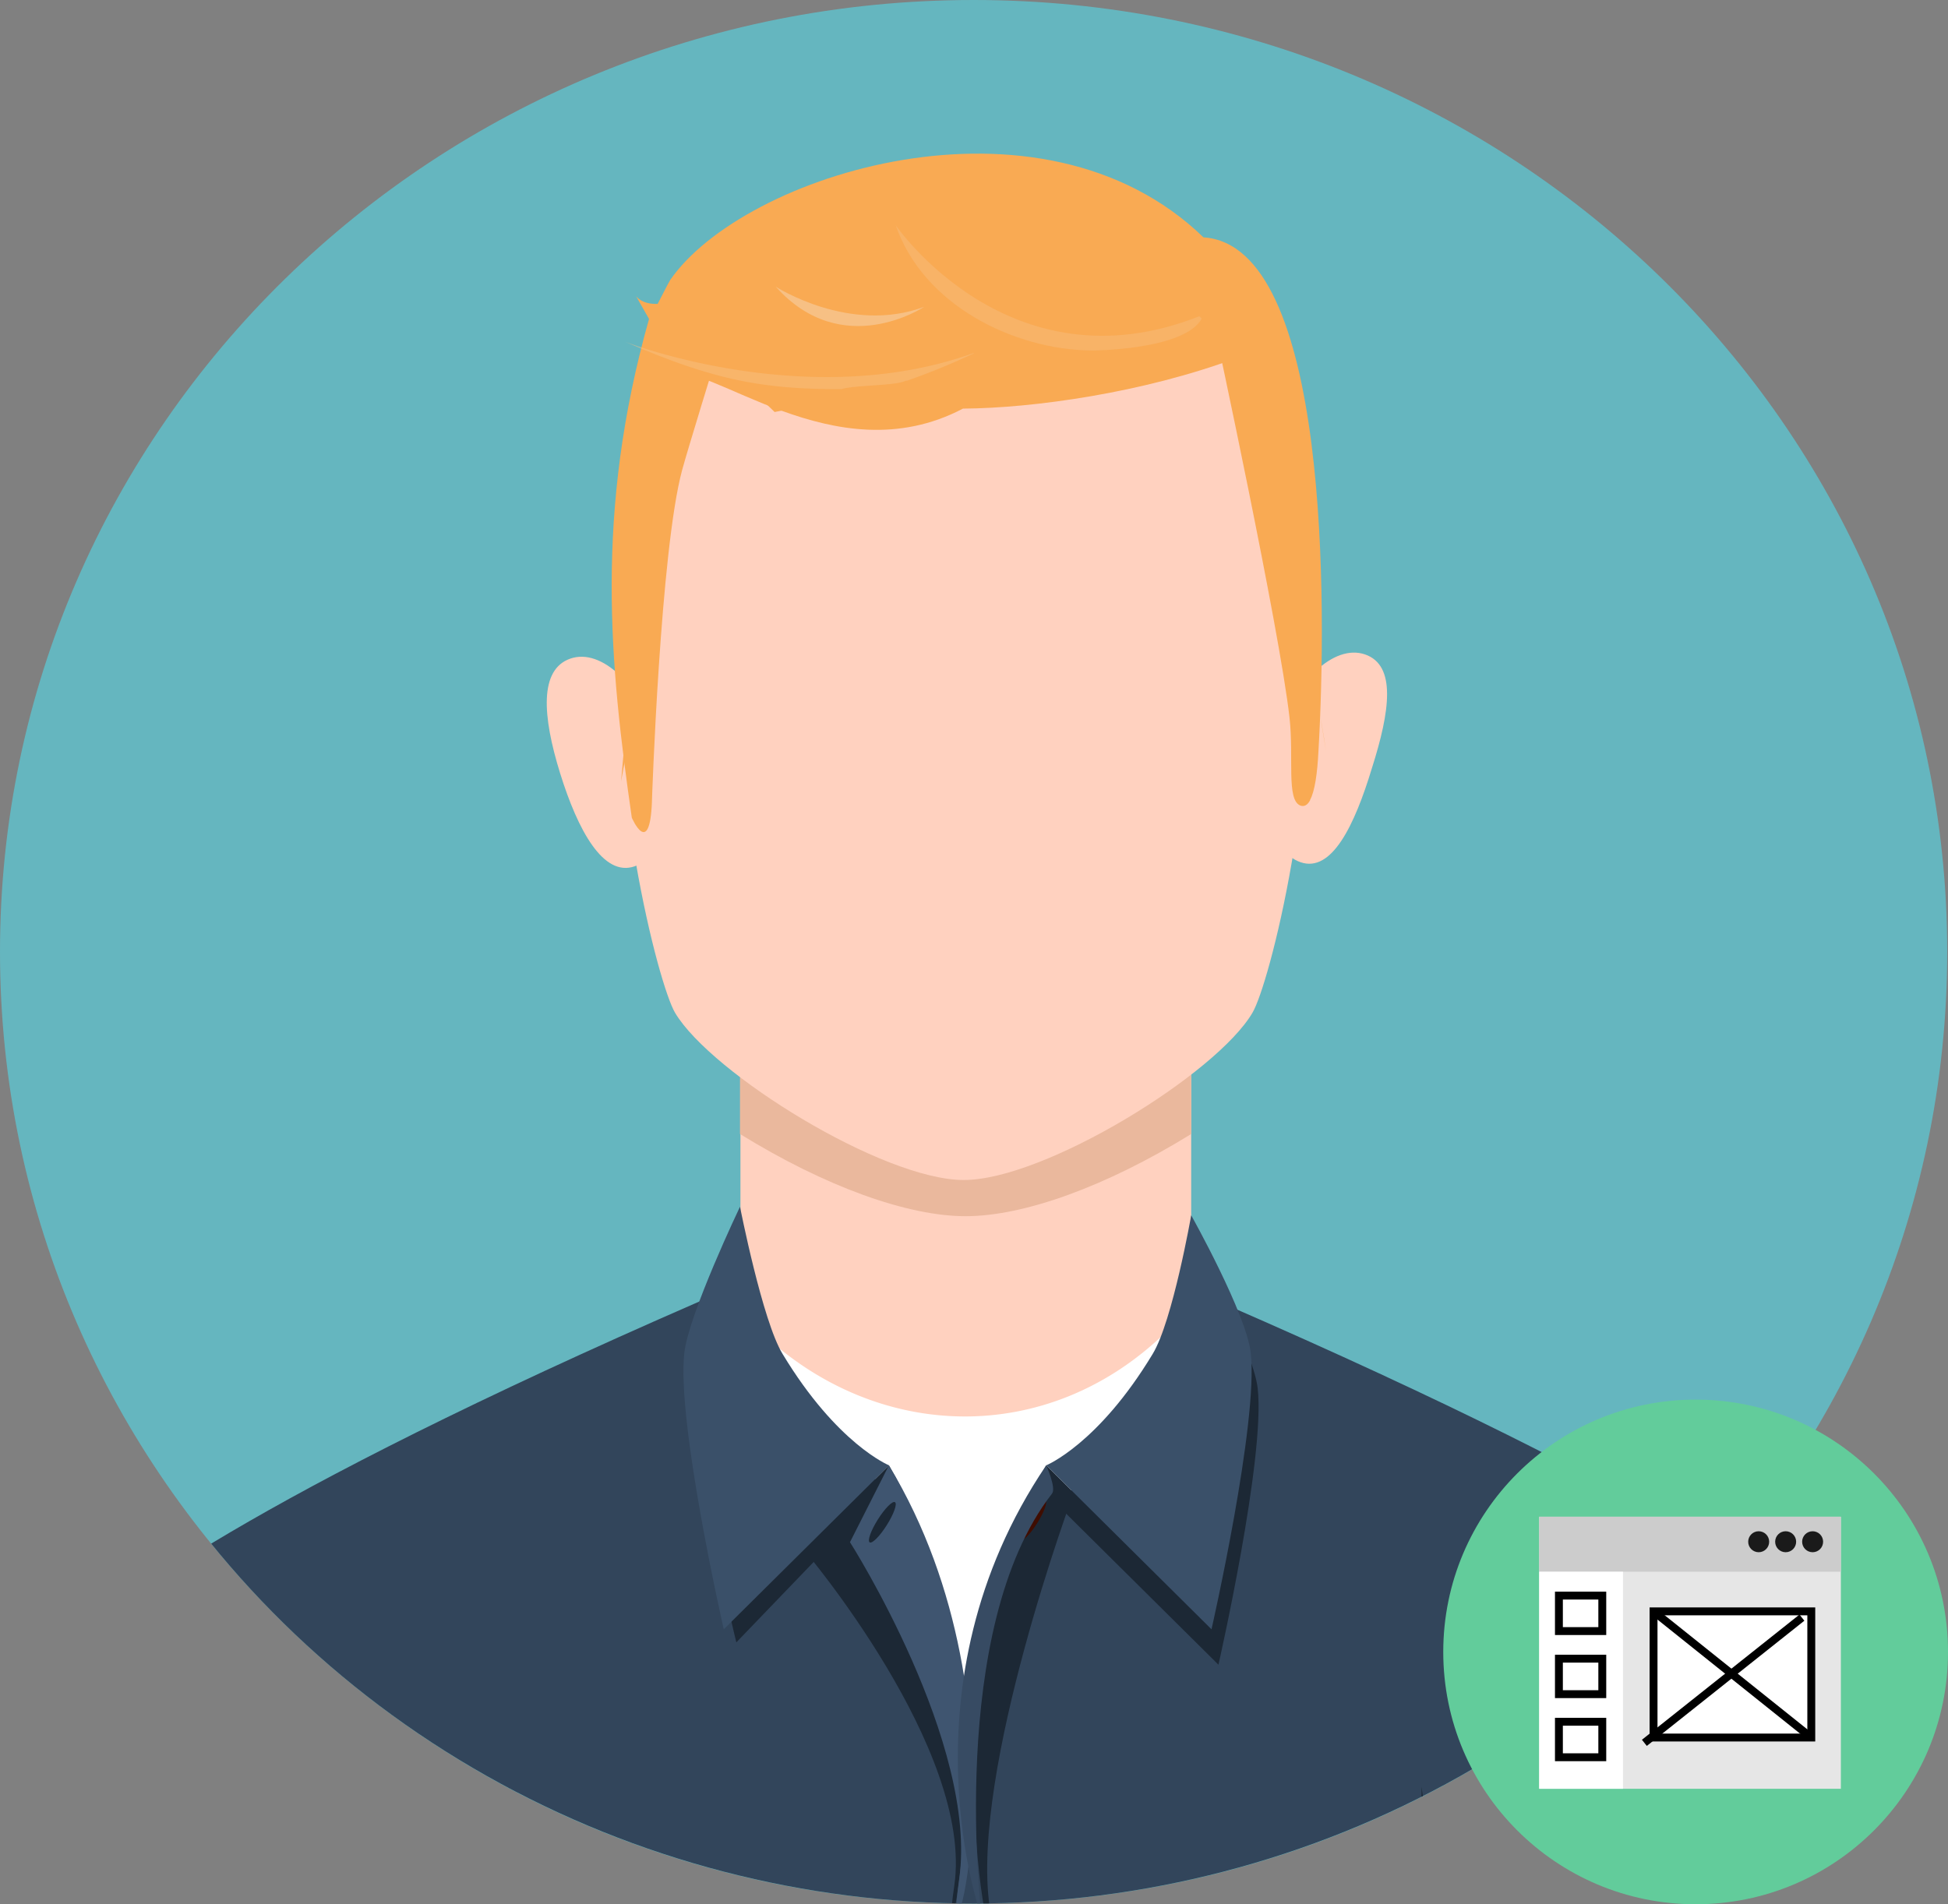 <svg id="Layer_1" data-name="Layer 1" xmlns="http://www.w3.org/2000/svg" xmlns:xlink="http://www.w3.org/1999/xlink" viewBox="0 0 494 483"><rect x="0" y="0" width="494" height="483" fill="#808080" stroke="none"/><defs><style>.cls-1{fill:none;}.cls-2{fill:#65b6bf;}.cls-3{clip-path:url(#clip-path);}.cls-4{fill:#32455b;}.cls-5{fill:#ffd1bf;}.cls-6{fill:#eab89d;}.cls-7{fill:#1c2835;}.cls-8{fill:#f9aa53;}.cls-9{fill:#fff;}.cls-10{fill:#3f5570;}.cls-11{fill:#3a5069;}.cls-12{fill:#3f0d01;}.cls-13{fill:#374b63;}.cls-14,.cls-15,.cls-16{fill:#f7c084;}.cls-15{opacity:0.43;}.cls-16{opacity:0.49;}.cls-17{fill:#62cc9b;}.cls-18{fill:#e6e6e6;}.cls-19{fill:#ccc;}.cls-20{fill:#1a1a1a;}</style><clipPath id="clip-path"><ellipse class="cls-1" cx="246.9" cy="241.4" rx="246.9" ry="241.4"/></clipPath></defs><path class="cls-2" d="M493.8,241.4c0,133.3-110.5,241.4-246.9,241.4S0,374.7,0,241.4,110.5,0,246.9,0,493.8,108.1,493.8,241.4Z"/><g class="cls-3"><path class="cls-4" d="M188.7,325.21C68.06,377,31.85,404.5,17.45,416.92c-22.07,19-34.23,90.25-47.31,150.64H516.42c-12.95-60.39-25.24-131.48-47.3-150.64C454.84,404.5,420,377.67,299.18,325.87Z"/><path class="cls-5" d="M302.08,238.65V359.11c-31.45,37.3-82.86,36-114.31,0V238.65C187.77,170.45,302.08,170.45,302.08,238.65Z"/><path class="cls-6" d="M302.08,213.71v73.92c-21.65,13.38-42.52,20.85-57.21,20.85s-35.56-7.47-57.21-20.85V213.71C187.79,154.17,302.08,154.17,302.08,213.71Z"/><path class="cls-5" d="M244.4,49C117,49,162.84,242.9,171.2,256.9c9.2,15.4,52.67,42.4,73.2,42.4s64.1-26.9,73.2-42.4C326,242.9,371.76,49,244.4,49Z"/><path class="cls-5" d="M144.64,167.05c7.92-2.75,17.93,6.82,22.44,21.34s1.76,28.6-6.16,31.35-14.37-9.1-18.88-23.62S136.72,169.8,144.64,167.05Z"/><path class="cls-5" d="M346.19,166c-7.92-2.75-18,6.82-22.55,21.34s-1.76,28.6,6.16,31.35,13.71-9.34,18.11-23.86C352.53,180.32,354.11,168.76,346.19,166Z"/><path class="cls-7" d="M122.4,506.2h7.1c-.3-30.8-.3-53-.3-53S126.1,476.3,122.4,506.2Z"/><path class="cls-7" d="M367.3,506.2h-7.1c.3-30.8.3-53,.3-53S363.7,476.3,367.3,506.2Z"/><path class="cls-8" d="M244.2,103.64c17.9-.1,45.91-4.08,69.21-12.78,0,0,17.69,64.35,22.89,99.85l-18-110.1-138.9-2.9-21.9,120.5S164.14,120.42,169,94.62C179.81,91.06,211.5,120.84,244.2,103.64Z"/><path class="cls-8" d="M165.33,203.3c-.56,14.6-5.11,4.1-5.11,4.1-5.57-38.7-9.49-77.44,4.37-126.5l-3.32-5.83s1.43,2.2,5.51,2c.65-1.2,2.54-5,3.19-6.07,18.46-26.76,93.88-50.82,135.22-10.8,32,2.08,31.28,93.82,29.16,130.3-.28,5.7-.93,10.2-2.13,12.4v.1c-.65,1.2-1.49,1.7-2.51,1.3-3.53-1.5-1.57-12.26-2.7-22.3-2.55-22.68-19-99-19-99L196.44,104.5,181.71,90.3S174.4,114,173,119.17c-5.54,20.39-7.68,84.13-7.68,84.13"/><path class="cls-9" d="M193.06,338a49.75,49.75,0,0,0-6,24.48l2.66,2.41c15.73,18,54.54,10.1,52.62,92.13-.15,6.53,8.57-26.71,20-60,11.63-33.94,32.43-17.21,39.05-25.06v-9.52a49.74,49.74,0,0,0-5.94-24.35C265.8,366.8,222.68,365.9,193.06,338Z"/><path class="cls-7" d="M186.57,313.66s-8.91,26.5-10,36.35c-2,17.6,10.16,66.56,10.16,66.56l38.7-40.24s-14.26-2.41-28.13-25.32C192.26,342.7,186.57,313.66,186.57,313.66Z"/><path class="cls-7" d="M225.42,371.67l-21.58,21.41S247,443.9,242,478.29,259.25,429.57,225.42,371.67Z"/><path class="cls-10" d="M225.42,371.67l-9.87,19.49s32.6,51.16,27.68,85.55S263.13,434.08,225.42,371.67Z"/><ellipse class="cls-7" cx="223.75" cy="386.11" rx="6.02" ry="1.34" transform="translate(-222.2 369.7) rotate(-57.8)"/><path class="cls-11" d="M187.66,306.07s-13,27.22-14.12,37.07c-2,17.6,10,70.12,10,70.12l41.92-41.59s-13.17-5.33-27-28.25C193.35,335.11,187.66,306.07,187.66,306.07Z"/><path class="cls-7" d="M265.31,371.67l7,6.93s-26.27,70.56-21.35,105S231.47,429.57,265.31,371.67Z"/><path class="cls-12" d="M265.11,380.51c.63.4-.3,3-2.07,5.81s-3.71,4.77-4.34,4.37Z"/><path class="cls-13" d="M265.31,371.67s2.6,5.72,1.48,7.17C240,413.26,248.93,486.36,248.93,486.36S227.55,427.57,265.31,371.67Z"/><path class="cls-7" d="M303.84,317.23s14,25,15.1,34.9c2,17.59-9.95,70.11-9.95,70.11l-41.92-41.58s13.17-5.34,27-28.25C299.14,344.1,303.84,317.23,303.84,317.23Z"/><path class="cls-11" d="M302.08,308.25s14,25,15.1,34.89c2,17.6-9.95,70.12-9.95,70.12l-41.92-41.59s13.17-5.33,27-28.25C297.37,335.11,302.08,308.25,302.08,308.25Z"/></g><path class="cls-14" d="M234.36,77.82c-18.82,7.05-37.63-5.1-37.63-5.1C213.66,91.66,234.36,77.82,234.36,77.82Z"/><path class="cls-15" d="M227.14,57.11c7,20.3,29.9,31.6,49.8,31.8,0,0,23.5-.1,27.8-8.1l-.6-.6C256,99.31,227.14,57.11,227.14,57.11Z"/><path class="cls-16" d="M229.2,96.77l.84-.32c-.09,0-.19.07-.15.16a178.13,178.13,0,0,0,17.11-7l-.13-.06c-42.15,15.2-88.3-2.85-88.3-2.85,22,9.53,34.47,12.07,54.83,12C216.37,97.71,226.4,97.84,229.2,96.77Z"/><circle class="cls-17" cx="430" cy="419" r="64"/><rect class="cls-18" x="390.33" y="384.71" width="76.5" height="69"/><rect class="cls-19" x="390.33" y="384.71" width="76.5" height="13.94"/><rect class="cls-9" x="390.33" y="398.65" width="21.25" height="55.06"/><path d="M407.33,414.71h-13v-11h13Zm-11-2h9v-7h-9Z"/><path d="M407.33,430.71h-13v-11h13Zm-11-2h9v-7h-9Z"/><path d="M407.33,446.71h-13v-11h13Zm-11-2h9v-7h-9Z"/><circle class="cls-20" cx="445.99" cy="391.05" r="2.66"/><circle class="cls-20" cx="452.83" cy="391.05" r="2.66"/><circle class="cls-20" cx="459.67" cy="391.05" r="2.66"/><rect class="cls-9" x="419.33" y="408.71" width="40" height="32"/><path d="M460.33,441.71h-42v-34h42Zm-40-2h38v-30h-38Z"/><rect x="413.72" y="423.71" width="51.22" height="2" transform="matrix(0.78, -0.62, 0.62, 0.78, -169.02, 367.29)"/><rect x="438.33" y="399.1" width="2" height="51.22" transform="translate(-166.76 502.46) rotate(-51.34)"/></svg>